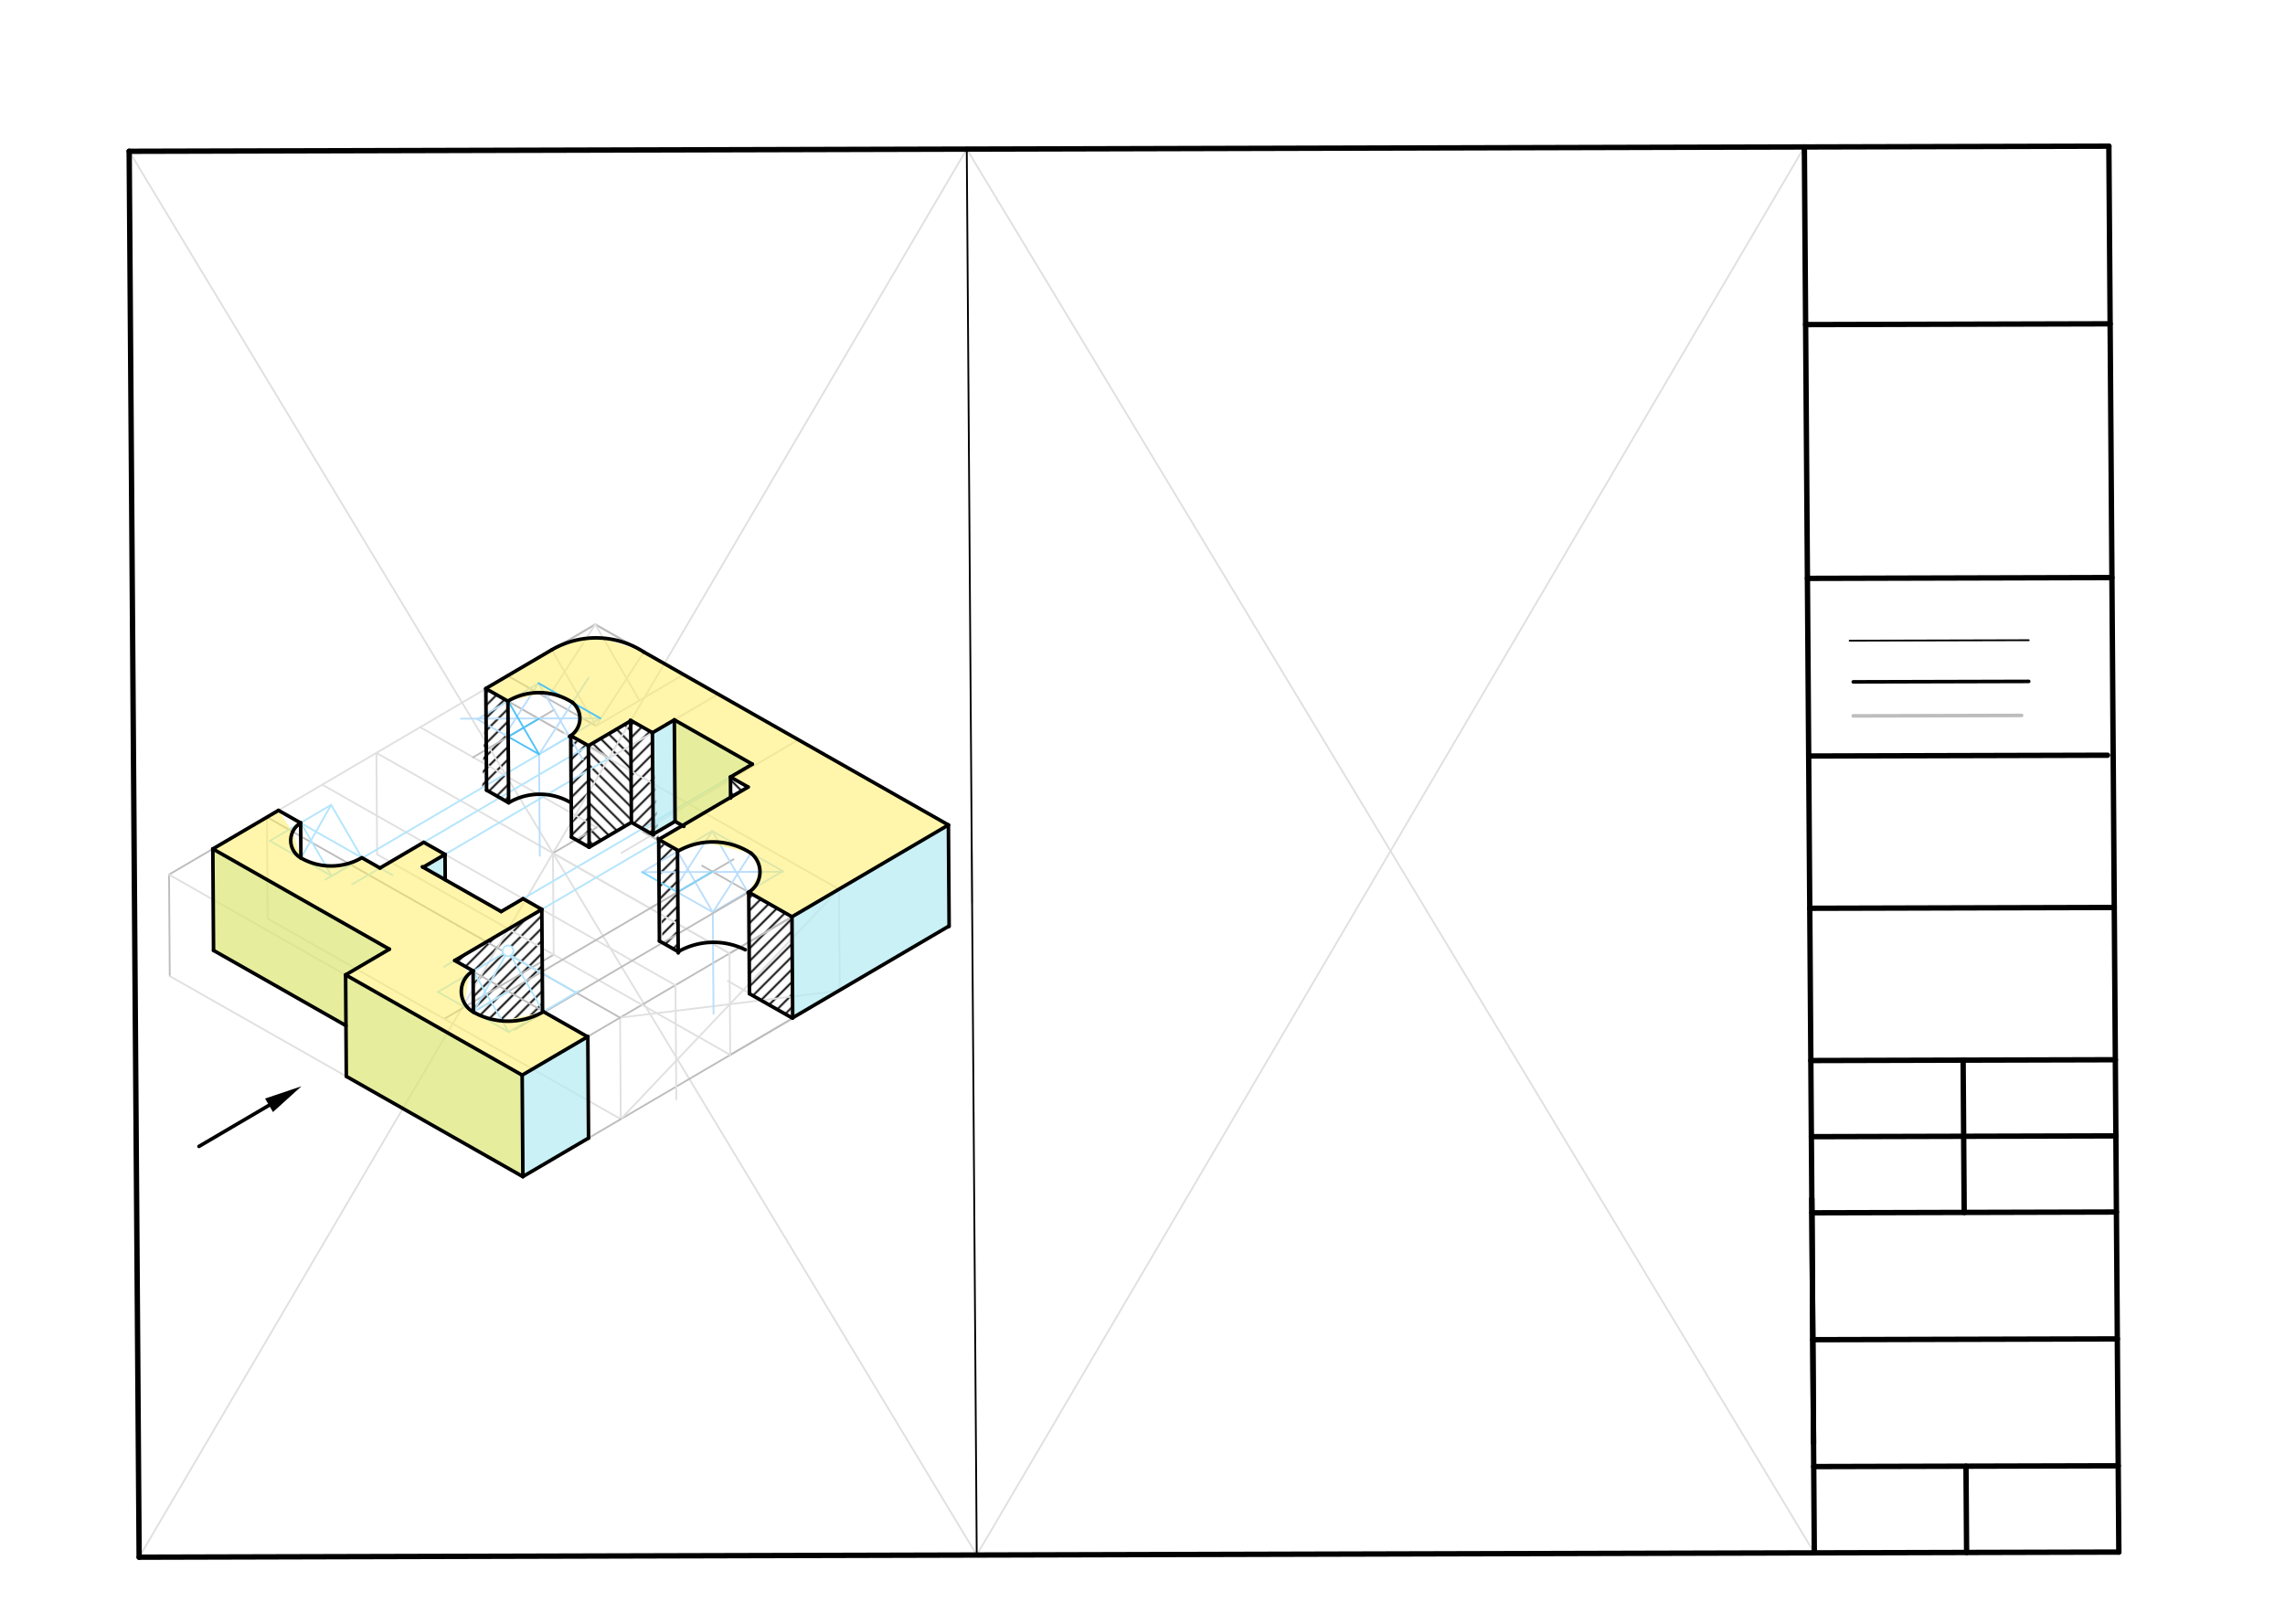 <svg xmlns="http://www.w3.org/2000/svg" class="svg--816" height="100%" preserveAspectRatio="xMidYMid meet" viewBox="0 0 1276 907" width="100%"><defs><marker id="marker-arrow" markerHeight="16" markerUnits="userSpaceOnUse" markerWidth="24" orient="auto-start-reverse" refX="24" refY="4" viewBox="0 0 24 8"><path d="M 0 0 L 24 4 L 0 8 z" stroke="inherit"></path></marker></defs><g class="aux-layer--949"><g class="element--733"><defs><pattern height="5" id="fill_264_fsib8y__pattern-stripes" patternTransform="rotate(-105)" patternUnits="userSpaceOnUse" width="5"><rect fill="#000000" height="1" transform="translate(0,0)" width="5"></rect></pattern></defs><g fill="url(#fill_264_fsib8y__pattern-stripes)"></g></g><g class="element--733"><defs><pattern height="5" id="fill_697_70n6ju__pattern-stripes" patternTransform="rotate(-45)" patternUnits="userSpaceOnUse" width="5"><rect fill="#000000" height="1" transform="translate(0,0)" width="5"></rect></pattern></defs><g fill="url(#fill_697_70n6ju__pattern-stripes)"><path d="M 284.034 448.301 L 269.245 439.901 L 271.309 384.61 L 283.633 391.609 L 284.034 448.301 Z" stroke="none"></path></g></g><g class="element--733"><defs><pattern height="5" id="fill_702_1gjpwi__pattern-stripes" patternTransform="rotate(-45)" patternUnits="userSpaceOnUse" width="5"><rect fill="#000000" height="1" transform="translate(0,0)" width="5"></rect></pattern></defs><g fill="url(#fill_702_1gjpwi__pattern-stripes)"><path d="M 318.725 410.865 L 328.584 416.465 L 328.986 473.156 L 319.126 467.557 L 318.725 410.865 Z" stroke="none"></path></g></g><g class="element--733"><defs><pattern height="5" id="fill_708_9fqltb__pattern-stripes" patternTransform="rotate(-45)" patternUnits="userSpaceOnUse" width="5"><rect fill="#000000" height="1" transform="translate(0,0)" width="5"></rect></pattern></defs><g fill="url(#fill_708_9fqltb__pattern-stripes)"><path d="M 352.193 402.61 L 364.331 409.209 L 367.845 469.563 L 358.753 462.799 L 352.595 459.301 L 352.193 402.61 Z" stroke="none"></path></g></g><g class="element--733"><defs><pattern height="5" id="fill_713_r7u52__pattern-stripes" patternTransform="rotate(-135)" patternUnits="userSpaceOnUse" width="5"><rect fill="#000000" height="1" transform="translate(0,0)" width="5"></rect></pattern></defs><g fill="url(#fill_713_r7u52__pattern-stripes)"><path d="M 328.584 416.465 L 328.986 473.156 L 352.595 459.301 L 352.193 402.61 L 328.584 416.465 Z" stroke="none"></path></g></g><g class="element--733"><defs><pattern height="5" id="fill_717_cae1fs__pattern-stripes" patternTransform="rotate(-135)" patternUnits="userSpaceOnUse" width="5"><rect fill="#000000" height="1" transform="translate(0,0)" width="5"></rect></pattern></defs><g fill="url(#fill_717_cae1fs__pattern-stripes)"><path d="M 407.902 433.956 L 417.762 439.555 L 407.983 445.294 L 407.902 433.956 Z" stroke="none"></path></g></g><g class="element--733"><defs><pattern height="5" id="fill_718_4zd5z6__pattern-stripes" patternTransform="rotate(-45)" patternUnits="userSpaceOnUse" width="5"><rect fill="#000000" height="1" transform="translate(0,0)" width="5"></rect></pattern></defs><g fill="url(#fill_718_4zd5z6__pattern-stripes)"></g></g><g class="element--733"><defs><pattern height="5" id="fill_723_4vxhrp__pattern-stripes" patternTransform="rotate(-45)" patternUnits="userSpaceOnUse" width="5"><rect fill="#000000" height="1" transform="translate(0,0)" width="5"></rect></pattern></defs><g fill="url(#fill_723_4vxhrp__pattern-stripes)"><path d="M 367.845 469.563 L 378.324 475.514 L 378.72 531.494 L 369.99 526.535 L 367.845 469.563 Z" stroke="none"></path></g></g><g class="element--733"><defs><pattern height="5" id="fill_729_59mmzg__pattern-stripes" patternTransform="rotate(-45)" patternUnits="userSpaceOnUse" width="5"><rect fill="#000000" height="1" transform="translate(0,0)" width="5"></rect></pattern></defs><g fill="url(#fill_729_59mmzg__pattern-stripes)"><path d="M 418.119 498.291 L 418.519 554.699 L 442.656 568.408 L 442.257 512 L 418.119 498.291 Z" stroke="none"></path></g></g><g class="element--733"><defs><pattern height="5" id="fill_823_gdipxr__pattern-stripes" patternTransform="rotate(-45)" patternUnits="userSpaceOnUse" width="5"><rect fill="#000000" height="1" transform="translate(0,0)" width="5"></rect></pattern></defs><g fill="url(#fill_823_gdipxr__pattern-stripes)"><path d="M 253.941 536.425 L 302.564 507.892 L 302.971 565.267 L 280.417 570.179 L 264.359 565.222 L 264.359 565.222 L 264.196 542.249 L 253.941 536.425 Z" stroke="none"></path></g></g><g class="element--733"><line stroke="#000000" stroke-dasharray="none" stroke-linecap="round" stroke-width="1" x1="1032.903" x2="1132.897" y1="357.809" y2="357.545"></line></g><g class="element--733"><line stroke="#BDBDBD" stroke-dasharray="none" stroke-linecap="round" stroke-width="2" x1="1034.903" x2="1128.902" y1="399.809" y2="399.561"></line></g><g class="element--733"><line stroke="#BDBDBD" stroke-dasharray="none" stroke-linecap="round" stroke-width="1" x1="542.649" x2="542.85" y1="475.869" y2="504.215"></line></g><g class="element--733"><line stroke="#E0E0E0" stroke-dasharray="none" stroke-linecap="round" stroke-width="1" x1="77.698" x2="539.868" y1="869.665" y2="83.281"></line></g><g class="element--733"><line stroke="#E0E0E0" stroke-dasharray="none" stroke-linecap="round" stroke-width="1" x1="72.137" x2="545.43" y1="84.487" y2="868.458"></line></g><g class="element--733"><line stroke="#E0E0E0" stroke-dasharray="none" stroke-linecap="round" stroke-width="1" x1="308.783" x2="309.185" y1="476.473" y2="533.164"></line></g><g class="element--733"><line stroke="#BDBDBD" stroke-dasharray="none" stroke-linecap="round" stroke-width="1" x1="309.185" x2="248.065" y1="533.164" y2="569.031"></line></g><g class="element--733"><line stroke="#E0E0E0" stroke-dasharray="none" stroke-linecap="round" stroke-width="1" x1="248.065" x2="149.471" y1="569.031" y2="513.035"></line></g><g class="element--733"><line stroke="#E0E0E0" stroke-dasharray="none" stroke-linecap="round" stroke-width="1" x1="248.065" x2="346.66" y1="569.031" y2="625.027"></line></g><g class="element--733"><line stroke="#BDBDBD" stroke-dasharray="none" stroke-linecap="round" stroke-width="1" x1="346.66" x2="468.898" y1="625.027" y2="553.293"></line></g><g class="element--733"><line stroke="#E0E0E0" stroke-dasharray="none" stroke-linecap="round" stroke-width="1" x1="149.471" x2="149.07" y1="513.035" y2="456.343"></line></g><g class="element--733"><line stroke="#BDBDBD" stroke-dasharray="none" stroke-linecap="round" stroke-width="1" x1="149.07" x2="346.258" y1="456.343" y2="568.335"></line></g><g class="element--733"><line stroke="#E0E0E0" stroke-dasharray="none" stroke-linecap="round" stroke-width="1" x1="346.258" x2="346.66" y1="568.335" y2="625.027"></line></g><g class="element--733"><line stroke="#BDBDBD" stroke-dasharray="none" stroke-linecap="round" stroke-width="1" x1="346.258" x2="468.497" y1="568.335" y2="496.602"></line></g><g class="element--733"><line stroke="#E0E0E0" stroke-dasharray="none" stroke-linecap="round" stroke-width="1" x1="468.497" x2="468.898" y1="496.602" y2="553.293"></line></g><g class="element--733"><line stroke="#E0E0E0" stroke-dasharray="none" stroke-linecap="round" stroke-width="1" x1="149.07" x2="271.309" y1="456.343" y2="384.61"></line></g><g class="element--733"><line stroke="#E0E0E0" stroke-dasharray="none" stroke-linecap="round" stroke-width="1" x1="271.309" x2="468.497" y1="384.61" y2="496.602"></line></g><g class="element--733"><line stroke="#E0E0E0" stroke-dasharray="none" stroke-linecap="round" stroke-width="1" x1="346.258" x2="468.898" y1="568.335" y2="553.293"></line></g><g class="element--733"><line stroke="#E0E0E0" stroke-dasharray="none" stroke-linecap="round" stroke-width="1" x1="468.497" x2="346.66" y1="496.602" y2="625.027"></line></g><g class="element--733"><line stroke="#E0E0E0" stroke-dasharray="none" stroke-linecap="round" stroke-width="1" x1="407.377" x2="407.779" y1="532.468" y2="589.16"></line></g><g class="element--733"><line stroke="#E0E0E0" stroke-dasharray="none" stroke-linecap="round" stroke-width="1" x1="407.377" x2="210.189" y1="532.468" y2="420.477"></line></g><g class="element--733"><line stroke="#BDBDBD" stroke-dasharray="none" stroke-linecap="round" stroke-width="1" x1="407.779" x2="530.018" y1="589.16" y2="517.426"></line></g><g class="element--733"><line stroke="#BDBDBD" stroke-dasharray="none" stroke-linecap="round" stroke-width="1" x1="407.377" x2="529.616" y1="532.468" y2="460.735"></line></g><g class="element--733"><line stroke="#BDBDBD" stroke-dasharray="none" stroke-linecap="round" stroke-width="1" x1="529.616" x2="530.018" y1="460.735" y2="517.426"></line></g><g class="element--733"><line stroke="#BDBDBD" stroke-dasharray="none" stroke-linecap="round" stroke-width="1" x1="529.616" x2="332.428" y1="460.735" y2="348.743"></line></g><g class="element--733"><line stroke="#BDBDBD" stroke-dasharray="none" stroke-linecap="round" stroke-width="1" x1="332.428" x2="271.309" y1="348.743" y2="384.61"></line></g><g class="element--733"><line stroke="#E0E0E0" stroke-dasharray="none" stroke-linecap="round" stroke-width="1" x1="407.779" x2="210.591" y1="589.16" y2="477.168"></line></g><g class="element--733"><line stroke="#E0E0E0" stroke-dasharray="none" stroke-linecap="round" stroke-width="1" x1="210.591" x2="210.189" y1="477.168" y2="420.477"></line></g><g class="element--733"><line stroke="#BDBDBD" stroke-dasharray="none" stroke-linecap="round" stroke-width="1" x1="332.428" x2="283.532" y1="348.743" y2="377.436"></line></g><g class="element--733"><line stroke="#BDBDBD" stroke-dasharray="none" stroke-linecap="round" stroke-width="1" x1="332.428" x2="381.725" y1="348.743" y2="376.741"></line></g><g class="element--733"><line stroke="#BDBDBD" stroke-dasharray="none" stroke-linecap="round" stroke-width="1" x1="283.532" x2="332.829" y1="377.436" y2="405.434"></line></g><g class="element--733"><line stroke="#E0E0E0" stroke-dasharray="none" stroke-linecap="round" stroke-width="1" x1="332.829" x2="381.725" y1="405.434" y2="376.741"></line></g><g class="element--733"><line stroke="#E0E0E0" stroke-dasharray="none" stroke-linecap="round" stroke-width="1" x1="308.171" x2="332.829" y1="362.978" y2="405.434"></line></g><g class="element--733"><line stroke="#E0E0E0" stroke-dasharray="none" stroke-linecap="round" stroke-width="1" x1="359.532" x2="332.829" y1="364.136" y2="405.434"></line></g><g class="element--733"><line stroke="#E0E0E0" stroke-dasharray="none" stroke-linecap="round" stroke-width="1" x1="332.428" x2="305.813" y1="348.743" y2="389.904"></line></g><g class="element--733"><line stroke="#E0E0E0" stroke-dasharray="none" stroke-linecap="round" stroke-width="1" x1="332.428" x2="357.079" y1="348.743" y2="391.187"></line></g><g class="element--733"><line stroke="#E0E0E0" stroke-dasharray="none" stroke-linecap="round" stroke-width="1" x1="234.637" x2="333.231" y1="406.13" y2="462.126"></line></g><g class="element--733"><line stroke="#BDBDBD" stroke-dasharray="none" stroke-linecap="round" stroke-width="1" x1="333.231" x2="308.783" y1="462.126" y2="476.473"></line></g><g class="element--733"><line stroke="#E0E0E0" stroke-dasharray="none" stroke-linecap="round" stroke-width="1" x1="308.783" x2="407.377" y1="476.473" y2="532.468"></line></g><g class="element--733"><line stroke="#BDBDBD" stroke-dasharray="none" stroke-linecap="round" stroke-width="1" x1="264.215" x2="309.573" y1="422.929" y2="396.311"></line></g><g class="element--733"><line stroke="#BDBDBD" stroke-dasharray="none" stroke-linecap="round" stroke-width="1" x1="271.309" x2="314.52" y1="384.61" y2="409.151"></line></g><g class="element--733"><line stroke="#BBDEFB" stroke-dasharray="none" stroke-linecap="round" stroke-width="1" x1="301.027" x2="335.254" y1="421.25" y2="401.165"></line></g><g class="element--733"><line stroke="#BBDEFB" stroke-dasharray="none" stroke-linecap="round" stroke-width="1" x1="283.773" x2="266.519" y1="411.451" y2="401.652"></line></g><g class="element--733"><line stroke="#BBDEFB" stroke-dasharray="none" stroke-linecap="round" stroke-width="1" x1="266.519" x2="300.746" y1="401.652" y2="381.566"></line></g><g class="element--733"><line stroke="#BBDEFB" stroke-dasharray="none" stroke-linecap="round" stroke-width="1" x1="301.027" x2="328.688" y1="421.25" y2="378.471"></line></g><g class="element--733"><line stroke="#BBDEFB" stroke-dasharray="none" stroke-linecap="round" stroke-width="1" x1="300.746" x2="282.116" y1="381.566" y2="410.38"></line></g><g class="element--733"><line stroke="#BBDEFB" stroke-dasharray="none" stroke-linecap="round" stroke-width="1" x1="300.746" x2="325.491" y1="381.566" y2="424.172"></line></g><g class="element--733"><line stroke="#BBDEFB" stroke-dasharray="none" stroke-linecap="round" stroke-width="1" x1="335.254" x2="257.428" y1="401.165" y2="401.366"></line></g><g class="element--733"><line stroke="#BDBDBD" stroke-dasharray="none" stroke-linecap="round" stroke-width="1" x1="363.01" x2="409.655" y1="507.27" y2="479.898"></line></g><g class="element--733"><line stroke="#BDBDBD" stroke-dasharray="none" stroke-linecap="round" stroke-width="1" x1="442.257" x2="392.063" y1="512" y2="483.493"></line></g><g class="element--733"><line stroke="#BBDEFB" stroke-dasharray="none" stroke-linecap="round" stroke-width="1" x1="378.331" x2="398.05" y1="498.279" y2="509.478"></line></g><g class="element--733"><line stroke="#BBDEFB" stroke-dasharray="none" stroke-linecap="round" stroke-width="1" x1="398.05" x2="437.167" y1="509.478" y2="486.524"></line></g><g class="element--733"><line stroke="#BBDEFB" stroke-dasharray="none" stroke-linecap="round" stroke-width="1" x1="437.167" x2="397.729" y1="486.524" y2="464.125"></line></g><g class="element--733"><line stroke="#BBDEFB" stroke-dasharray="none" stroke-linecap="round" stroke-width="1" x1="397.729" x2="358.613" y1="464.125" y2="487.08"></line></g><g class="element--733"><line stroke="#BBDEFB" stroke-dasharray="none" stroke-linecap="round" stroke-width="1" x1="398.05" x2="419.342" y1="509.478" y2="476.549"></line></g><g class="element--733"><line stroke="#BBDEFB" stroke-dasharray="none" stroke-linecap="round" stroke-width="1" x1="397.729" x2="376.437" y1="464.125" y2="497.055"></line></g><g class="element--733"><line stroke="#BBDEFB" stroke-dasharray="none" stroke-linecap="round" stroke-width="1" x1="398.05" x2="378.324" y1="509.478" y2="475.514"></line></g><g class="element--733"><line stroke="#BBDEFB" stroke-dasharray="none" stroke-linecap="round" stroke-width="1" x1="358.613" x2="437.168" y1="487.08" y2="486.877"></line></g><g class="element--733"><line stroke="#BBDEFB" stroke-dasharray="none" stroke-linecap="round" stroke-width="1" x1="397.729" x2="417.455" y1="464.125" y2="498.09"></line></g><g class="element--733"><line stroke="#BDBDBD" stroke-dasharray="none" stroke-linecap="round" stroke-width="1" x1="318.725" x2="338.444" y1="410.865" y2="422.064"></line></g><g class="element--733"><line stroke="#BDBDBD" stroke-dasharray="none" stroke-linecap="round" stroke-width="1" x1="378.324" x2="358.605" y1="475.514" y2="464.315"></line></g><g class="element--733"><line stroke="#E0E0E0" stroke-dasharray="none" stroke-linecap="round" stroke-width="1" x1="358.605" x2="445.198" y1="464.315" y2="413.499"></line></g><g class="element--733"><line stroke="#E0E0E0" stroke-dasharray="none" stroke-linecap="round" stroke-width="1" x1="339.883" x2="401.412" y1="423.556" y2="387.449"></line></g><g class="element--733"><line stroke="#BBDEFB" stroke-dasharray="none" stroke-linecap="round" stroke-width="1" x1="398.05" x2="398.452" y1="509.478" y2="566.17"></line></g><g class="element--733"><line stroke="#BBDEFB" stroke-dasharray="none" stroke-linecap="round" stroke-width="1" x1="301.027" x2="301.429" y1="421.25" y2="477.942"></line></g><g class="element--733"><line stroke="#E0E0E0" stroke-dasharray="none" stroke-linecap="round" stroke-width="1" x1="377.216" x2="377.668" y1="550.27" y2="614.077"></line></g><g class="element--733"><line stroke="#E0E0E0" stroke-dasharray="none" stroke-linecap="round" stroke-width="1" x1="377.216" x2="179.966" y1="550.27" y2="438.243"></line></g><g class="element--733"><line stroke="#BDBDBD" stroke-dasharray="none" stroke-linecap="round" stroke-width="1" x1="149.07" x2="94.386" y1="456.343" y2="488.434"></line></g><g class="element--733"><line stroke="#BDBDBD" stroke-dasharray="none" stroke-linecap="round" stroke-width="1" x1="94.399" x2="94.8" y1="488.456" y2="545.148"></line></g><g class="element--733"><line stroke="#E0E0E0" stroke-dasharray="none" stroke-linecap="round" stroke-width="1" x1="94.399" x2="291.587" y1="488.456" y2="600.448"></line></g><g class="element--733"><line stroke="#E0E0E0" stroke-dasharray="none" stroke-linecap="round" stroke-width="1" x1="94.8" x2="291.989" y1="545.148" y2="657.14"></line></g><g class="element--733"><line stroke="#BDBDBD" stroke-dasharray="none" stroke-linecap="round" stroke-width="1" x1="291.989" x2="291.587" y1="657.14" y2="600.448"></line></g><g class="element--733"><line stroke="#BDBDBD" stroke-dasharray="none" stroke-linecap="round" stroke-width="1" x1="346.66" x2="291.975" y1="625.027" y2="657.117"></line></g><g class="element--733"><line stroke="#BDBDBD" stroke-dasharray="none" stroke-linecap="round" stroke-width="1" x1="346.258" x2="291.574" y1="568.335" y2="600.426"></line></g><g class="element--733"><line stroke="#BDBDBD" stroke-dasharray="none" stroke-linecap="round" stroke-width="1" x1="418.119" x2="287.537" y1="498.291" y2="574.921"></line></g><g class="element--733"><line stroke="#BDBDBD" stroke-dasharray="none" stroke-linecap="round" stroke-width="1" x1="328.259" x2="261.176" y1="578.928" y2="540.829"></line></g><g class="element--733"><line stroke="#BDBDBD" stroke-dasharray="none" stroke-linecap="round" stroke-width="1" x1="397.587" x2="267.467" y1="486.979" y2="563.338"></line></g><g class="element--733"><line stroke="#B3E5FC" stroke-dasharray="none" stroke-linecap="round" stroke-width="1" x1="283.865" x2="264.307" y1="553.715" y2="565.193"></line></g><g class="element--733"><line stroke="#B3E5FC" stroke-dasharray="none" stroke-linecap="round" stroke-width="1" x1="264.307" x2="284.026" y1="565.193" y2="576.392"></line></g><g class="element--733"><line stroke="#B3E5FC" stroke-dasharray="none" stroke-linecap="round" stroke-width="1" x1="284.026" x2="323.142" y1="576.392" y2="553.437"></line></g><g class="element--733"><line stroke="#B3E5FC" stroke-dasharray="none" stroke-linecap="round" stroke-width="1" x1="264.307" x2="244.588" y1="565.193" y2="553.993"></line></g><g class="element--733"><line stroke="#B3E5FC" stroke-dasharray="none" stroke-linecap="round" stroke-width="1" x1="244.588" x2="283.705" y1="553.993" y2="531.039"></line></g><g class="element--733"><line stroke="#B3E5FC" stroke-dasharray="none" stroke-linecap="round" stroke-width="1" x1="282.172" x2="321.609" y1="531.938" y2="554.336"></line></g><g class="element--733"><line stroke="#B3E5FC" stroke-dasharray="none" stroke-linecap="round" stroke-width="1" x1="284.026" x2="264.299" y1="576.392" y2="542.427"></line></g><g class="element--733"><line stroke="#B3E5FC" stroke-dasharray="none" stroke-linecap="round" stroke-width="1" x1="283.705" x2="303.431" y1="531.039" y2="565.003"></line></g><g class="element--733"><line stroke="#B3E5FC" stroke-dasharray="none" stroke-linecap="round" stroke-width="1" x1="283.705" x2="264.307" y1="531.039" y2="565.193"></line></g><g class="element--733"><line stroke="#B3E5FC" stroke-dasharray="none" stroke-linecap="round" stroke-width="1" x1="367.845" x2="247.95" y1="469.563" y2="539.921"></line></g><g class="element--733"><line stroke="#B3E5FC" stroke-dasharray="none" stroke-linecap="round" stroke-width="1" x1="407.902" x2="280.351" y1="433.956" y2="508.807"></line></g><g class="element--733"><line stroke="#B3E5FC" stroke-dasharray="none" stroke-linecap="round" stroke-width="1" x1="339.883" x2="235.375" y1="423.556" y2="484.885"></line></g><g class="element--733"><line stroke="#B3E5FC" stroke-dasharray="none" stroke-linecap="round" stroke-width="1" x1="155.518" x2="219.174" y1="452.59" y2="488.743"></line></g><g class="element--733"><line stroke="#B3E5FC" stroke-dasharray="none" stroke-linecap="round" stroke-width="1" x1="328.584" x2="196.625" y1="416.465" y2="493.903"></line></g><g class="element--733"><line stroke="#B3E5FC" stroke-dasharray="none" stroke-linecap="round" stroke-width="1" x1="318.725" x2="181.669" y1="410.865" y2="491.294"></line></g><g class="element--733"><line stroke="#B3E5FC" stroke-dasharray="none" stroke-linecap="round" stroke-width="1" x1="202.324" x2="185.211" y1="479.173" y2="489.215"></line></g><g class="element--733"><line stroke="#B3E5FC" stroke-dasharray="none" stroke-linecap="round" stroke-width="1" x1="185.211" x2="150.703" y1="489.215" y2="469.617"></line></g><g class="element--733"><line stroke="#B3E5FC" stroke-dasharray="none" stroke-linecap="round" stroke-width="1" x1="150.703" x2="184.93" y1="469.617" y2="449.531"></line></g><g class="element--733"><line stroke="#B3E5FC" stroke-dasharray="none" stroke-linecap="round" stroke-width="1" x1="184.93" x2="202.19" y1="449.531" y2="479.25"></line></g><g class="element--733"><line stroke="#B3E5FC" stroke-dasharray="none" stroke-linecap="round" stroke-width="1" x1="185.211" x2="167.95" y1="489.215" y2="459.496"></line></g><g class="element--733"><line stroke="#B3E5FC" stroke-dasharray="none" stroke-linecap="round" stroke-width="1" x1="184.93" x2="167.957" y1="449.531" y2="479.416"></line></g><g class="element--733"><line stroke="#E0E0E0" stroke-dasharray="none" stroke-linecap="round" stroke-width="1" x1="442.656" x2="406.432" y1="568.408" y2="547.834"></line></g><g class="element--733"><line stroke="#E0E0E0" stroke-dasharray="none" stroke-linecap="round" stroke-width="1" x1="545.43" x2="1007.6" y1="868.458" y2="82.074"></line></g><g class="element--733"><line stroke="#E0E0E0" stroke-dasharray="none" stroke-linecap="round" stroke-width="1" x1="539.868" x2="1013.161" y1="83.281" y2="867.251"></line></g><g class="element--733"><line stroke="#E0E0E0" stroke-dasharray="none" stroke-linecap="round" stroke-width="1" x1="376.969" x2="347.019" y1="458.735" y2="476.311"></line></g><g class="element--733"><circle cx="283.705" cy="531.039" r="3" stroke="#B3E5FC" stroke-width="1" fill="#ffffff"></circle>}</g></g><g class="main-layer--75a"><g class="element--733"><g fill="#FFEE58" opacity="0.5"><path d="M 378.324 475.514 L 393.64 470.449 L 419.377 476.495 L 424.386 486.91 L 418.119 498.291 L 442.257 512 L 529.616 460.735 L 359.532 364.136 L 336.889 356.423 L 327.374 356.559 L 308.13 362.908 L 271.309 384.61 L 283.633 391.609 L 303.869 386.943 L 319.719 392.342 L 323.825 401.195 L 318.725 410.865 L 328.584 416.465 L 352.193 402.61 L 364.331 409.209 L 376.567 402.043 L 420.126 426.782 L 407.902 433.956 L 417.762 439.555 L 367.845 469.563 L 378.324 475.514 Z" stroke="none"></path></g></g><g class="element--733"><g fill="#FFEE58" opacity="0.5"><path d="M 155.518 452.59 L 118.847 474.11 L 217.441 530.106 L 192.993 544.452 L 291.587 600.448 L 328.106 579.018 L 302.971 565.267 L 280.417 570.179 L 264.359 565.222 L 259.449 560.416 L 262.249 543.63 L 253.941 536.425 L 302.564 507.892 L 292.086 501.921 L 279.862 509.094 L 236.29 484.348 L 248.514 477.174 L 236.631 470.426 L 212.184 484.772 L 202.057 479.021 L 194.637 482.223 L 181.89 483.498 L 168.042 479.159 L 163.451 464.511 L 163.451 464.511 L 155.518 452.59 Z" stroke="none"></path></g></g><g class="element--733"><g fill="#B2EBF2" opacity="0.7"><path d="M 442.257 512 L 442.656 568.408 L 529.893 517.214 L 529.616 460.735 L 442.257 512 Z" stroke="none"></path></g></g><g class="element--733"><g fill="#B2EBF2" opacity="0.7"><path d="M 328.106 579.018 L 291.587 600.448 L 291.988 657.11 L 328.66 635.59 L 328.106 579.018 Z" stroke="none"></path></g></g><g class="element--733"><g fill="#DCE775" opacity="0.7"><path d="M 291.587 600.448 L 192.993 544.452 L 193.395 601.144 L 291.988 657.11 L 291.587 600.448 Z" stroke="none"></path></g></g><g class="element--733"><g fill="#DCE775" opacity="0.7"><path d="M 217.441 530.106 L 118.847 474.11 L 119.248 530.801 L 193.194 572.798 L 192.993 544.452 L 217.441 530.106 Z" stroke="none"></path></g></g><g class="element--733"><g fill="#DCE775" opacity="0.7"><path d="M 376.567 402.043 L 376.969 458.735 L 381.09 461.075 L 407.983 445.294 L 407.902 433.956 L 420.126 426.782 L 376.567 402.043 Z" stroke="none"></path></g></g><g class="element--733"><g fill="#B2EBF2" opacity="0.7"><path d="M 236.29 484.348 L 248.614 491.262 L 248.514 477.174 L 236.29 484.348 Z" stroke="none"></path></g></g><g class="element--733"><g fill="#B2EBF2" opacity="0.7"><path d="M 364.331 409.209 L 364.491 466.058 L 376.969 458.735 L 376.567 402.043 L 364.331 409.209 Z" stroke="none"></path></g></g><g class="element--733"><line stroke="#000000" stroke-dasharray="none" stroke-linecap="round" stroke-width="3" x1="77.698" x2="72.137" y1="869.665" y2="84.487"></line></g><g class="element--733"><line stroke="#000000" stroke-dasharray="none" stroke-linecap="round" stroke-width="3" x1="77.698" x2="1183.207" y1="869.665" y2="866.812"></line></g><g class="element--733"><line stroke="#000000" stroke-dasharray="none" stroke-linecap="round" stroke-width="3" x1="72.137" x2="1177.645" y1="84.487" y2="81.635"></line></g><g class="element--733"><line stroke="#000000" stroke-dasharray="none" stroke-linecap="round" stroke-width="3" x1="1183.207" x2="1177.645" y1="866.812" y2="81.635"></line></g><g class="element--733"><line stroke="#000000" stroke-dasharray="none" stroke-linecap="round" stroke-width="3" x1="1007.6" x2="1013.161" y1="82.074" y2="867.251"></line></g><g class="element--733"><line stroke="#000000" stroke-dasharray="none" stroke-linecap="round" stroke-width="3" x1="1012.82" x2="1182.865" y1="819.063" y2="818.624"></line></g><g class="element--733"><line stroke="#000000" stroke-dasharray="none" stroke-linecap="round" stroke-width="3" x1="1011.76" x2="1012.726" y1="669.473" y2="805.869"></line></g><g class="element--733"><line stroke="#000000" stroke-dasharray="none" stroke-linecap="round" stroke-width="3" x1="1098.2" x2="1097.859" y1="867.031" y2="818.844"></line></g><g class="element--733"><line stroke="#000000" stroke-dasharray="none" stroke-linecap="round" stroke-width="3" x1="1012.318" x2="1182.404" y1="748.199" y2="747.76"></line></g><g class="element--733"><line stroke="#000000" stroke-dasharray="none" stroke-linecap="round" stroke-width="3" x1="1011.816" x2="1181.861" y1="677.334" y2="676.896"></line></g><g class="element--733"><line stroke="#000000" stroke-dasharray="none" stroke-linecap="round" stroke-width="3" x1="1011.515" x2="1181.56" y1="634.816" y2="634.377"></line></g><g class="element--733"><line stroke="#000000" stroke-dasharray="none" stroke-linecap="round" stroke-width="3" x1="1011.214" x2="1181.259" y1="592.297" y2="591.848"></line></g><g class="element--733"><line stroke="#000000" stroke-dasharray="none" stroke-linecap="round" stroke-width="3" x1="1096.253" x2="1096.855" y1="592.072" y2="677.115"></line></g><g class="element--733"><line stroke="#000000" stroke-dasharray="none" stroke-linecap="round" stroke-width="3" x1="1010.611" x2="1180.657" y1="507.26" y2="506.81"></line></g><g class="element--733"><line stroke="#000000" stroke-dasharray="none" stroke-linecap="round" stroke-width="3" x1="1010.009" x2="1176.89" y1="422.223" y2="421.782"></line></g><g class="element--733"><line stroke="#000000" stroke-dasharray="none" stroke-linecap="round" stroke-width="3" x1="1009.306" x2="1179.351" y1="323.013" y2="322.563"></line></g><g class="element--733"><line stroke="#000000" stroke-dasharray="none" stroke-linecap="round" stroke-width="3" x1="1008.302" x2="1178.348" y1="181.284" y2="180.845"></line></g><g class="element--733"><line stroke="#000000" stroke-dasharray="none" stroke-linecap="round" stroke-width="2" x1="1034.903" x2="1132.889" y1="380.809" y2="380.55"></line></g><g class="element--733"><line stroke="#000000" stroke-dasharray="none" stroke-linecap="round" stroke-width="1" x1="539.868" x2="545.43" y1="83.281" y2="868.458"></line></g><g class="element--733"><path d="M 359.532 364.136 A 49.179 49.179 0 0 0 308.13 362.908" fill="none" stroke="#000000" stroke-dasharray="none" stroke-linecap="round" stroke-width="2"></path></g><g class="element--733"><line stroke="#4FC3F7" stroke-dasharray="none" stroke-linecap="round" stroke-width="1" x1="300.887" x2="283.773" y1="401.408" y2="411.451"></line></g><g class="element--733"><line stroke="#4FC3F7" stroke-dasharray="none" stroke-linecap="round" stroke-width="1" x1="283.773" x2="301.027" y1="411.451" y2="421.25"></line></g><g class="element--733"><line stroke="#4FC3F7" stroke-dasharray="none" stroke-linecap="round" stroke-width="1" x1="300.746" x2="335.254" y1="381.566" y2="401.165"></line></g><g class="element--733"><line stroke="#4FC3F7" stroke-dasharray="none" stroke-linecap="round" stroke-width="1" x1="301.027" x2="283.767" y1="421.25" y2="391.531"></line></g><g class="element--733"><path d="M 319.719 392.342 A 34.425 34.425 0 0 0 283.738 391.482" fill="none" stroke="#000000" stroke-dasharray="none" stroke-linecap="round" stroke-width="2"></path></g><g class="element--733"><path d="M 319.719 392.342 A 11.661 11.661 0 0 1 318.02 411.309" fill="none" stroke="#000000" stroke-dasharray="none" stroke-linecap="round" stroke-width="2"></path></g><g class="element--733"><line stroke="#000000" stroke-dasharray="none" stroke-linecap="round" stroke-width="2" x1="308.13" x2="271.268" y1="362.908" y2="384.54"></line></g><g class="element--733"><line stroke="#000000" stroke-dasharray="none" stroke-linecap="round" stroke-width="2" x1="271.309" x2="283.658" y1="384.61" y2="391.623"></line></g><g class="element--733"><line stroke="#000000" stroke-dasharray="none" stroke-linecap="round" stroke-width="2" x1="359.532" x2="529.616" y1="364.136" y2="460.735"></line></g><g class="element--733"><line stroke="#000000" stroke-dasharray="none" stroke-linecap="round" stroke-width="2" x1="529.616" x2="530.018" y1="460.735" y2="517.426"></line></g><g class="element--733"><line stroke="#81D4FA" stroke-dasharray="none" stroke-linecap="round" stroke-width="1" x1="397.89" x2="378.331" y1="486.802" y2="498.279"></line></g><g class="element--733"><line stroke="#81D4FA" stroke-dasharray="none" stroke-linecap="round" stroke-width="1" x1="378.331" x2="358.613" y1="498.279" y2="487.08"></line></g><g class="element--733"><path d="M 378.324 475.514 A 39.278 39.278 0 0 1 419.377 476.495" fill="none" stroke="#000000" stroke-dasharray="none" stroke-linecap="round" stroke-width="2"></path></g><g class="element--733"><path d="M 419.377 476.495 A 13.404 13.404 0 0 1 417.714 498.536" fill="none" stroke="#000000" stroke-dasharray="none" stroke-linecap="round" stroke-width="2"></path></g><g class="element--733"><line stroke="#000000" stroke-dasharray="none" stroke-linecap="round" stroke-width="2" x1="442.257" x2="418.119" y1="512" y2="498.291"></line></g><g class="element--733"><line stroke="#000000" stroke-dasharray="none" stroke-linecap="round" stroke-width="2" x1="442.257" x2="442.656" y1="512" y2="568.408"></line></g><g class="element--733"><line stroke="#000000" stroke-dasharray="none" stroke-linecap="round" stroke-width="2" x1="442.656" x2="529.893" y1="568.408" y2="517.214"></line></g><g class="element--733"><line stroke="#000000" stroke-dasharray="none" stroke-linecap="round" stroke-width="2" x1="376.567" x2="420.126" y1="402.043" y2="426.782"></line></g><g class="element--733"><line stroke="#000000" stroke-dasharray="none" stroke-linecap="round" stroke-width="2" x1="529.616" x2="442.257" y1="460.735" y2="512"></line></g><g class="element--733"><line stroke="#000000" stroke-dasharray="none" stroke-linecap="round" stroke-width="2" x1="376.567" x2="364.344" y1="402.043" y2="409.217"></line></g><g class="element--733"><line stroke="#000000" stroke-dasharray="none" stroke-linecap="round" stroke-width="2" x1="420.126" x2="407.902" y1="426.782" y2="433.956"></line></g><g class="element--733"><line stroke="#000000" stroke-dasharray="none" stroke-linecap="round" stroke-width="2" x1="407.902" x2="417.762" y1="433.956" y2="439.555"></line></g><g class="element--733"><line stroke="#000000" stroke-dasharray="none" stroke-linecap="round" stroke-width="2" x1="417.762" x2="367.84" y1="439.555" y2="468.851"></line></g><g class="element--733"><line stroke="#000000" stroke-dasharray="none" stroke-linecap="round" stroke-width="2" x1="367.84" x2="378.628" y1="468.851" y2="474.978"></line></g><g class="element--733"><line stroke="#000000" stroke-dasharray="none" stroke-linecap="round" stroke-width="2" x1="318.725" x2="328.584" y1="410.865" y2="416.465"></line></g><g class="element--733"><line stroke="#000000" stroke-dasharray="none" stroke-linecap="round" stroke-width="2" x1="364.344" x2="352.019" y1="409.217" y2="402.217"></line></g><g class="element--733"><line stroke="#000000" stroke-dasharray="none" stroke-linecap="round" stroke-width="2" x1="328.584" x2="352.386" y1="416.465" y2="402.497"></line></g><g class="element--733"><line stroke="#000000" stroke-dasharray="none" stroke-linecap="round" stroke-width="2" x1="367.84" x2="368.242" y1="468.851" y2="525.542"></line></g><g class="element--733"><line stroke="#000000" stroke-dasharray="none" stroke-linecap="round" stroke-width="2" x1="418.119" x2="418.521" y1="498.291" y2="554.983"></line></g><g class="element--733"><line stroke="#000000" stroke-dasharray="none" stroke-linecap="round" stroke-width="2" x1="418.521" x2="442.535" y1="554.983" y2="568.621"></line></g><g class="element--733"><line stroke="#000000" stroke-dasharray="none" stroke-linecap="round" stroke-width="2" x1="378.324" x2="378.725" y1="475.514" y2="532.205"></line></g><g class="element--733"><line stroke="#000000" stroke-dasharray="none" stroke-linecap="round" stroke-width="2" x1="368.242" x2="379.03" y1="525.542" y2="531.669"></line></g><g class="element--733"><path d="M 378.72 531.494 A 39.897 39.897 0 0 1 416.154 530.415" fill="none" stroke="#000000" stroke-dasharray="none" stroke-linecap="round" stroke-width="2"></path></g><g class="element--733"><line stroke="#000000" stroke-dasharray="none" stroke-linecap="round" stroke-width="2" x1="364.331" x2="364.732" y1="409.209" y2="465.901"></line></g><g class="element--733"><line stroke="#000000" stroke-dasharray="none" stroke-linecap="round" stroke-width="2" x1="328.584" x2="328.986" y1="416.465" y2="473.156"></line></g><g class="element--733"><line stroke="#000000" stroke-dasharray="none" stroke-linecap="round" stroke-width="2" x1="318.725" x2="319.126" y1="410.865" y2="467.557"></line></g><g class="element--733"><line stroke="#000000" stroke-dasharray="none" stroke-linecap="round" stroke-width="2" x1="328.986" x2="319.126" y1="473.156" y2="467.557"></line></g><g class="element--733"><line stroke="#000000" stroke-dasharray="none" stroke-linecap="round" stroke-width="2" x1="283.633" x2="284.034" y1="391.609" y2="448.301"></line></g><g class="element--733"><line stroke="#000000" stroke-dasharray="none" stroke-linecap="round" stroke-width="2" x1="271.309" x2="271.71" y1="384.61" y2="441.301"></line></g><g class="element--733"><line stroke="#000000" stroke-dasharray="none" stroke-linecap="round" stroke-width="2" x1="271.71" x2="284.034" y1="441.301" y2="448.301"></line></g><g class="element--733"><path d="M 284.034 448.301 A 34.368 34.368 0 0 1 318.991 448.399" fill="none" stroke="#000000" stroke-dasharray="none" stroke-linecap="round" stroke-width="2"></path></g><g class="element--733"><line stroke="#000000" stroke-dasharray="none" stroke-linecap="round" stroke-width="2" x1="352.193" x2="352.595" y1="402.61" y2="459.301"></line></g><g class="element--733"><line stroke="#000000" stroke-dasharray="none" stroke-linecap="round" stroke-width="2" x1="328.986" x2="352.595" y1="473.156" y2="459.301"></line></g><g class="element--733"><line stroke="#000000" stroke-dasharray="none" stroke-linecap="round" stroke-width="2" x1="352.595" x2="364.919" y1="459.301" y2="466.301"></line></g><g class="element--733"><line stroke="#000000" stroke-dasharray="none" stroke-linecap="round" stroke-width="2" x1="407.902" x2="407.986" y1="433.956" y2="445.723"></line></g><g class="element--733"><line stroke="#000000" stroke-dasharray="none" stroke-linecap="round" stroke-width="2" x1="376.567" x2="376.969" y1="402.043" y2="458.735"></line></g><g class="element--733"><line stroke="#000000" stroke-dasharray="none" stroke-linecap="round" stroke-width="2" x1="376.969" x2="364.745" y1="458.735" y2="465.908"></line></g><g class="element--733"><line stroke="#000000" stroke-dasharray="none" stroke-linecap="round" stroke-width="2" x1="376.969" x2="381.899" y1="458.735" y2="461.535"></line></g><g class="element--733"><line stroke="#000000" stroke-dasharray="none" stroke-linecap="round" stroke-width="2" x1="118.847" x2="217.441" y1="474.11" y2="530.106"></line></g><g class="element--733"><line stroke="#000000" stroke-dasharray="none" stroke-linecap="round" stroke-width="2" x1="217.441" x2="192.993" y1="530.106" y2="544.452"></line></g><g class="element--733"><line stroke="#000000" stroke-dasharray="none" stroke-linecap="round" stroke-width="2" x1="192.993" x2="193.395" y1="544.452" y2="601.144"></line></g><g class="element--733"><line stroke="#000000" stroke-dasharray="none" stroke-linecap="round" stroke-width="2" x1="118.847" x2="119.248" y1="474.11" y2="530.801"></line></g><g class="element--733"><line stroke="#000000" stroke-dasharray="none" stroke-linecap="round" stroke-width="2" x1="119.248" x2="193.194" y1="530.801" y2="572.798"></line></g><g class="element--733"><line stroke="#000000" stroke-dasharray="none" stroke-linecap="round" stroke-width="2" x1="192.993" x2="291.587" y1="544.452" y2="600.448"></line></g><g class="element--733"><line stroke="#000000" stroke-dasharray="none" stroke-linecap="round" stroke-width="2" x1="291.587" x2="291.988" y1="600.448" y2="657.11"></line></g><g class="element--733"><line stroke="#000000" stroke-dasharray="none" stroke-linecap="round" stroke-width="2" x1="193.395" x2="291.976" y1="601.144" y2="657.132"></line></g><g class="element--733"><line stroke="#000000" stroke-dasharray="none" stroke-linecap="round" stroke-width="2" x1="291.587" x2="328.259" y1="600.448" y2="578.928"></line></g><g class="element--733"><line stroke="#000000" stroke-dasharray="none" stroke-linecap="round" stroke-width="2" x1="328.259" x2="328.66" y1="578.928" y2="635.62"></line></g><g class="element--733"><line stroke="#000000" stroke-dasharray="none" stroke-linecap="round" stroke-width="2" x1="291.988" x2="328.66" y1="657.11" y2="635.59"></line></g><g class="element--733"><path d="M 264.307 565.193 A 39.278 39.278 0 0 0 303.431 565.004" fill="none" stroke="#000000" stroke-dasharray="none" stroke-linecap="round" stroke-width="2"></path></g><g class="element--733"><path d="M 264.307 565.193 A 13.229 13.229 0 0 1 264.196 542.249" fill="none" stroke="#000000" stroke-dasharray="none" stroke-linecap="round" stroke-width="2"></path></g><g class="element--733"><line stroke="#000000" stroke-dasharray="none" stroke-linecap="round" stroke-width="2" x1="303.431" x2="328.183" y1="565.004" y2="579.061"></line></g><g class="element--733"><line stroke="#000000" stroke-dasharray="none" stroke-linecap="round" stroke-width="2" x1="264.196" x2="264.359" y1="542.249" y2="565.192"></line></g><g class="element--733"><line stroke="#000000" stroke-dasharray="none" stroke-linecap="round" stroke-width="2" x1="264.196" x2="253.941" y1="542.249" y2="536.425"></line></g><g class="element--733"><line stroke="#000000" stroke-dasharray="none" stroke-linecap="round" stroke-width="2" x1="253.941" x2="302.573" y1="536.425" y2="507.887"></line></g><g class="element--733"><line stroke="#000000" stroke-dasharray="none" stroke-linecap="round" stroke-width="2" x1="302.564" x2="292.086" y1="507.872" y2="501.921"></line></g><g class="element--733"><line stroke="#000000" stroke-dasharray="none" stroke-linecap="round" stroke-width="2" x1="292.086" x2="279.862" y1="501.921" y2="509.094"></line></g><g class="element--733"><line stroke="#000000" stroke-dasharray="none" stroke-linecap="round" stroke-width="2" x1="302.564" x2="302.966" y1="507.872" y2="564.563"></line></g><g class="element--733"><line stroke="#000000" stroke-dasharray="none" stroke-linecap="round" stroke-width="2" x1="279.862" x2="235.829" y1="509.094" y2="484.086"></line></g><g class="element--733"><line stroke="#000000" stroke-dasharray="none" stroke-linecap="round" stroke-width="2" x1="236.29" x2="248.514" y1="484.348" y2="477.174"></line></g><g class="element--733"><line stroke="#000000" stroke-dasharray="none" stroke-linecap="round" stroke-width="2" x1="248.514" x2="236.631" y1="477.174" y2="470.426"></line></g><g class="element--733"><line stroke="#000000" stroke-dasharray="none" stroke-linecap="round" stroke-width="2" x1="236.631" x2="212.184" y1="470.426" y2="484.772"></line></g><g class="element--733"><line stroke="#000000" stroke-dasharray="none" stroke-linecap="round" stroke-width="2" x1="212.184" x2="202.324" y1="484.772" y2="479.173"></line></g><g class="element--733"><path d="M 202.057 479.021 A 34.103 34.103 0 0 1 168.088 479.185" fill="none" stroke="#000000" stroke-dasharray="none" stroke-linecap="round" stroke-width="2"></path></g><g class="element--733"><path d="M 168.088 479.185 A 11.31 11.31 0 0 1 167.993 459.571" fill="none" stroke="#000000" stroke-dasharray="none" stroke-linecap="round" stroke-width="2"></path></g><g class="element--733"><line stroke="#000000" stroke-dasharray="none" stroke-linecap="round" stroke-width="2" x1="155.518" x2="167.949" y1="452.59" y2="459.649"></line></g><g class="element--733"><line stroke="#000000" stroke-dasharray="none" stroke-linecap="round" stroke-width="2" x1="118.847" x2="155.518" y1="474.11" y2="452.59"></line></g><g class="element--733"><line stroke="#000000" stroke-dasharray="none" stroke-linecap="round" stroke-width="2" x1="167.903" x2="168.042" y1="459.624" y2="479.186"></line></g><g class="element--733"><line stroke="#000000" stroke-dasharray="none" stroke-linecap="round" stroke-width="2" x1="248.514" x2="248.614" y1="477.174" y2="491.262"></line></g><g class="element--733"><line stroke="#000000" stroke-dasharray="none" stroke-linecap="round" stroke-width="2" x1="150.228" x2="111.117" y1="617.293" y2="640.244"></line><path d="M168.339,606.664 l21,4.375 l0,-8.75 z" fill="#000000" stroke="#000000" stroke-width="0" transform="rotate(149.594, 168.339, 606.664)"></path></g></g><g class="snaps-layer--ac6"></g><g class="temp-layer--52d"></g></svg>